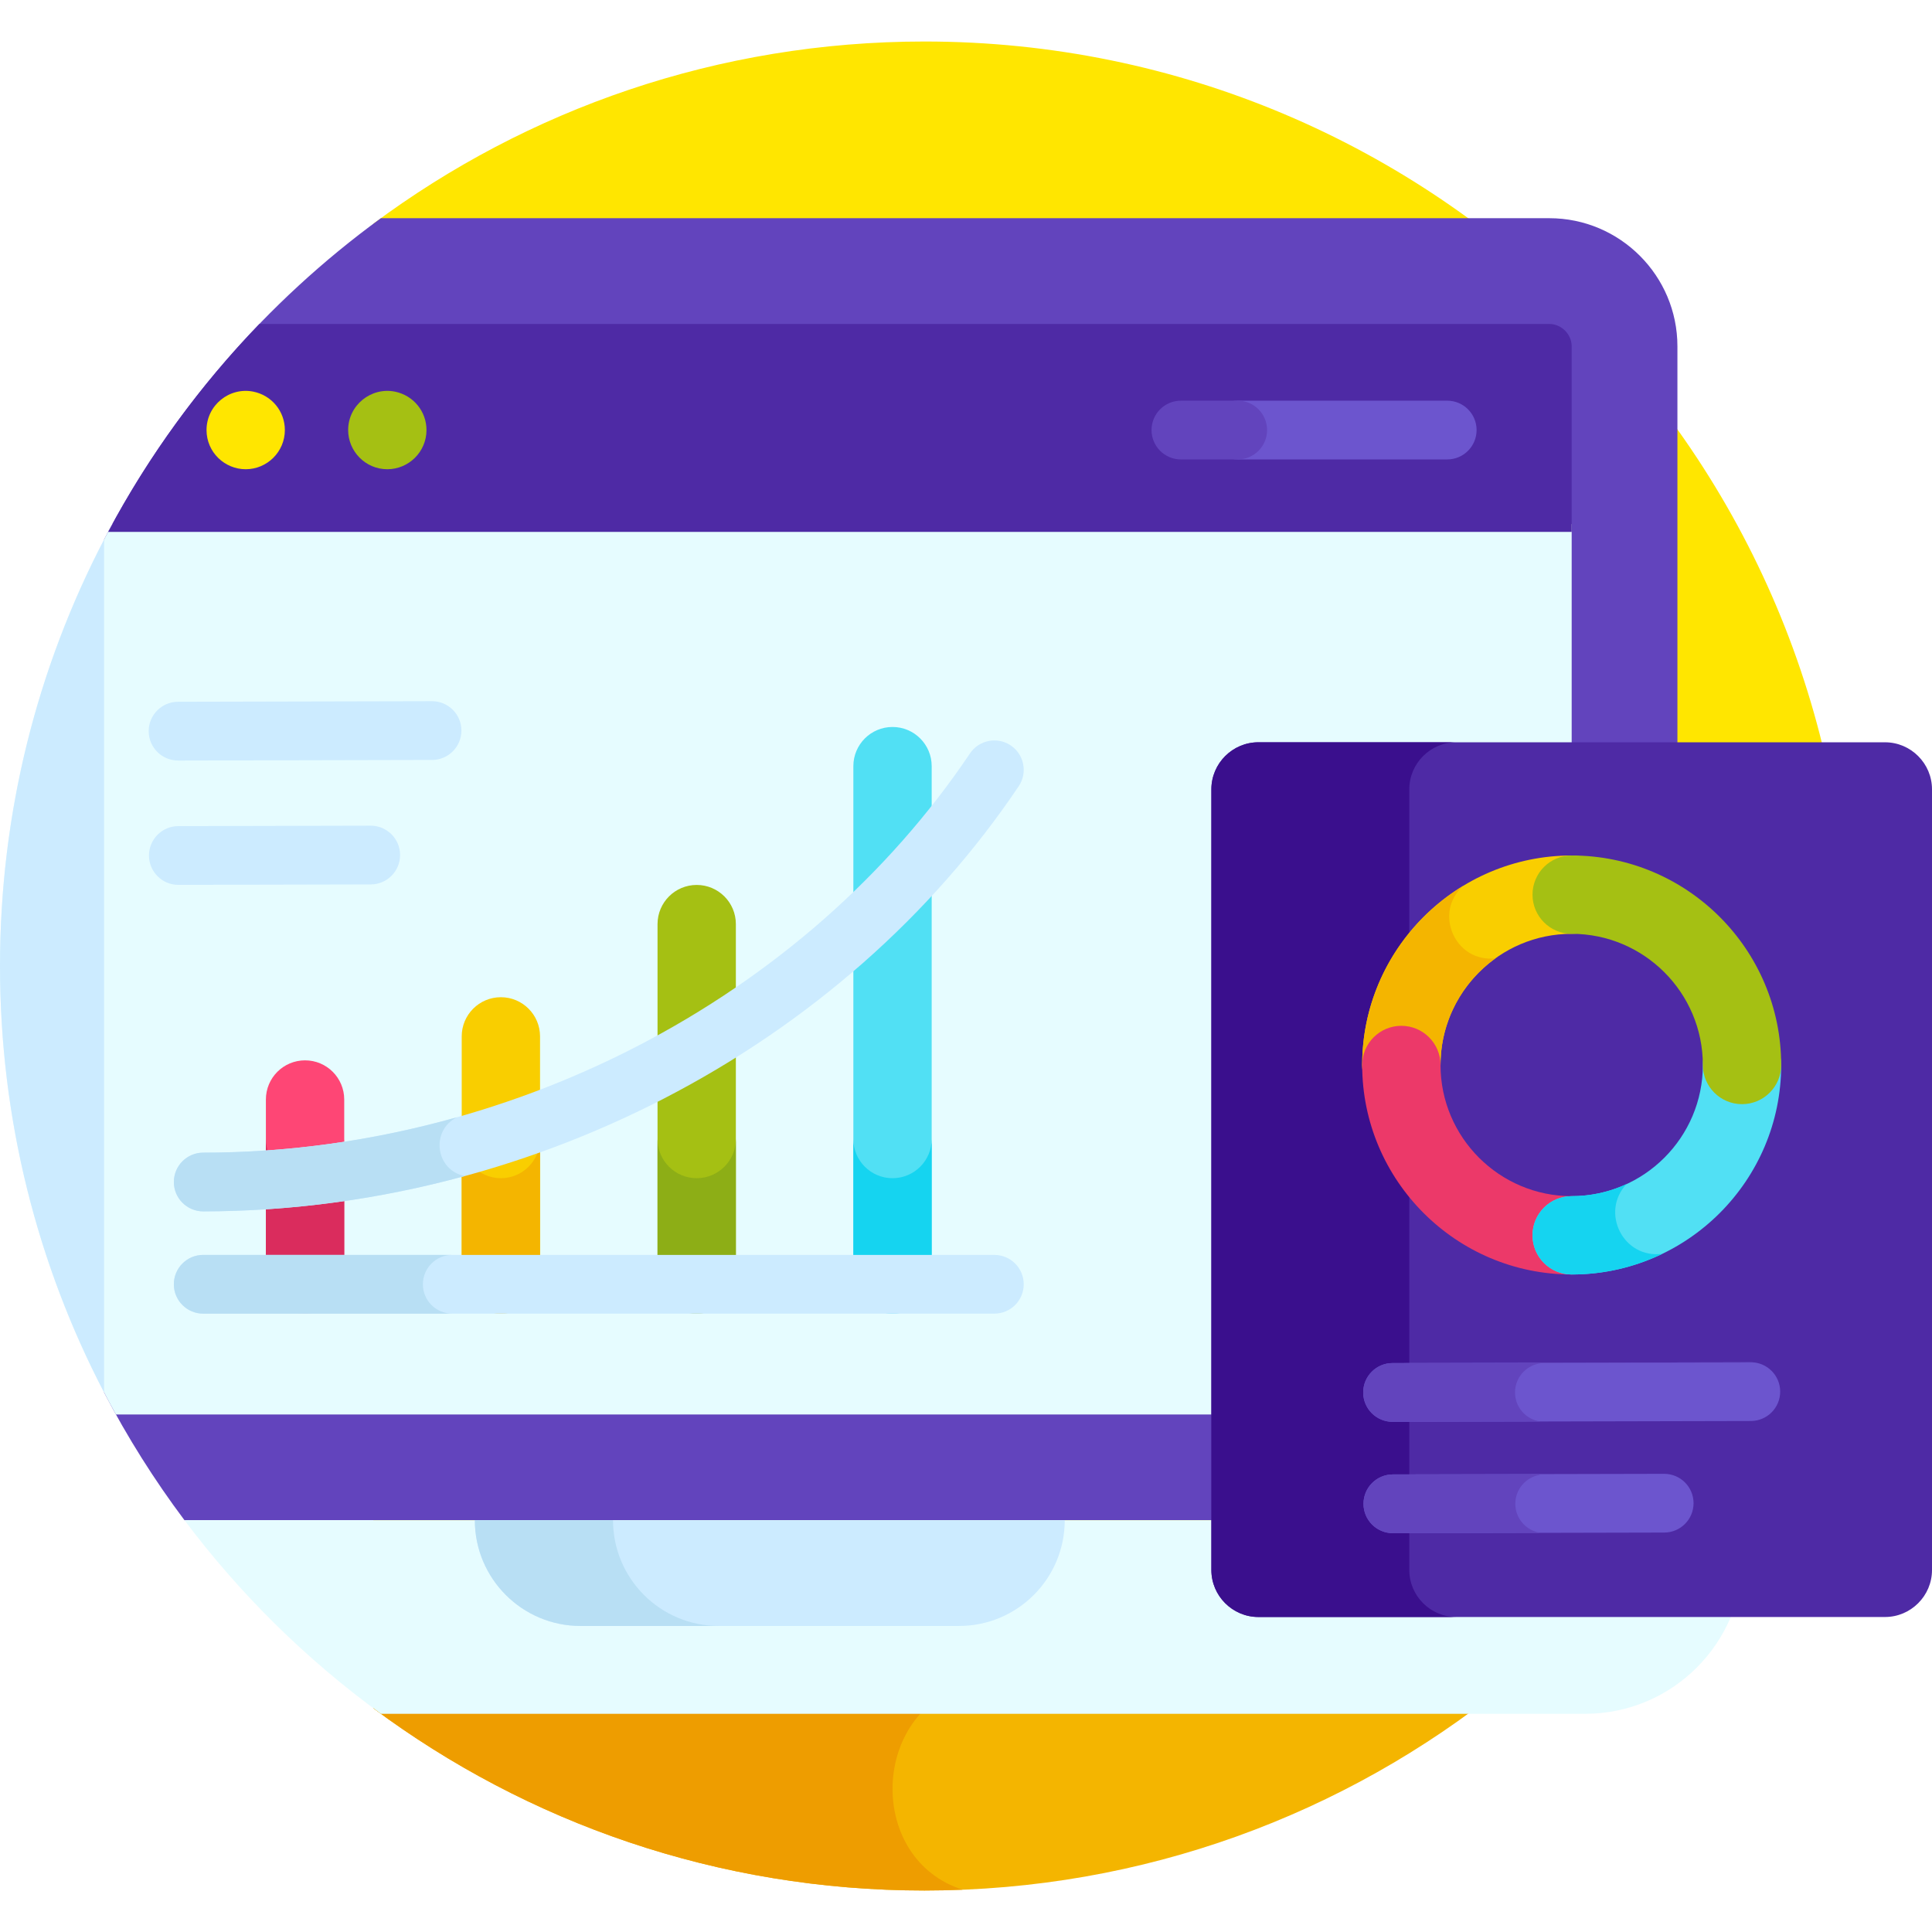 <?xml version="1.0" standalone="no"?>
<!DOCTYPE svg PUBLIC "-//W3C//DTD SVG 1.1//EN" "http://www.w3.org/Graphics/SVG/1.1/DTD/svg11.dtd">
<svg xmlns="http://www.w3.org/2000/svg" height="512" viewBox="0 -11 512 512" width="512"><path d="m398.43 436c55.832-44.906 91.574-113.773 91.574-191 0-135.309-109.691-245-245.004-245-54.73 0-105.27 17.953-146.055 48.285v387.715zm0 0" fill="#ffe600"/><path d="m98.945 436v5.719c40.785 30.332 91.32 48.285 146.055 48.285 58.086 0 111.438-20.227 153.43-54.004zm0 0" fill="#f4b500"/><path d="m254.863 436h-155.918v5.719c40.785 30.332 91.32 48.285 146.055 48.285 3.387 0 6.754-.078 10.105-.215-24.984-7.988-24.461-45.574-.242-53.789zm0 0" fill="#ee9d00"/><path d="m410.578 46.824h-309.633c-30.562 22.258-55.781 51.406-73.371 85.164v226.016c6.195 11.891 13.328 23.219 21.312 33.863h361.691c18.727 0 33.957-15.23 33.957-33.953v-277.133c0-18.723-15.23-33.957-33.957-33.957zm0 0" fill="#6244bd"/><path d="m0 245c0 43.129 11.156 83.645 30.723 118.848h379.859c3.215 0 5.93-2.719 5.93-5.934v-230.035h-386.75c-18.977 34.797-29.762 74.699-29.762 117.121zm0 0" fill="#e6fcff"/><path d="m27.582 357.914v-225.926c-17.613 33.816-27.582 72.246-27.582 113.012 0 40.77 9.969 79.203 27.586 113.02 0-.035-.004-.07-.004-.105zm0 0" fill="#ccebff"/><path d="m410.578 74.852h-341.836c-15.785 16.344-29.309 34.879-40.086 55.102h387.855v-49.172c0-3.215-2.715-5.93-5.934-5.93zm0 0" fill="#4e2aa5"/><path d="m452.461 391.871h-403.57c14.691 19.586 32.254 36.887 52.055 51.305h319.133c23.109 0 41.844-18.734 41.844-41.844 0-5.227-4.234-9.461-9.461-9.461zm0 0" fill="#e6fcff"/><path d="m65.113 113.352c-5.566 0-10.379-4.504-10.379-10.379 0-6.598 6.066-11.457 12.402-10.184 4.867.988 8.355 5.203 8.355 10.184 0 5.719-4.66 10.379-10.379 10.379zm0 0" fill="#ffe600"/><path d="m102.645 113.352c-5.797 0-10.379-4.75-10.379-10.379 0-6.582 6.055-11.453 12.41-10.184 4.895 1.012 8.348 5.242 8.348 10.184 0 5.781-4.734 10.379-10.379 10.379zm0 0" fill="#a5c013"/><path d="m383.527 110.754h-55.523c-4.301 0-7.781-3.484-7.781-7.785 0-4.297 3.484-7.785 7.781-7.785h55.523c4.301 0 7.785 3.488 7.785 7.785 0 4.301-3.484 7.785-7.785 7.785zm0 0" fill="#6c55ce"/><path d="m254.145 419.895h-100.281c-15.477 0-28.023-12.547-28.023-28.023h156.328c0 15.477-12.547 28.023-28.023 28.023zm0 0" fill="#ccebff"/><path d="m162.457 391.871h-36.617c0 15.477 12.547 28.023 28.023 28.023h36.617c-15.477 0-28.023-12.547-28.023-28.023zm0 0" fill="#b8dff4"/><path d="m328.004 110.754h-15.055c-4.297 0-7.781-3.484-7.781-7.785 0-4.297 3.484-7.785 7.781-7.785h15.055c4.301 0 7.785 3.488 7.785 7.785 0 4.301-3.484 7.785-7.785 7.785zm0 0" fill="#6244bd"/><path d="m499.547 417.523h-166.066c-6.852 0-12.457-5.605-12.457-12.457v-206.895c0-6.852 5.605-12.457 12.457-12.457h166.066c6.848 0 12.453 5.605 12.453 12.457v206.898c0 6.848-5.605 12.453-12.453 12.453zm0 0" fill="#4e2aa5"/><path d="m373.477 405.066v-206.895c0-6.852 5.605-12.457 12.453-12.457h-52.449c-6.848 0-12.453 5.605-12.453 12.457v206.898c0 6.848 5.605 12.453 12.453 12.453h52.449c-6.852 0-12.453-5.605-12.453-12.457zm0 0" fill="#3a0f8d"/><path d="m371.371 281.613c-5.73 0-10.379-4.648-10.379-10.379 0-30.613 24.906-55.52 55.52-55.52 5.734 0 10.379 4.645 10.379 10.379 0 5.73-4.645 10.379-10.379 10.379-19.164 0-34.758 15.594-34.758 34.762 0 5.73-4.648 10.379-10.383 10.379zm0 0" fill="#f9ce00"/><path d="m387.801 223.73c-16.059 9.742-26.809 27.391-26.809 47.504 0 5.73 4.648 10.379 10.379 10.379 5.734 0 10.383-4.648 10.383-10.379 0-11.637 5.75-21.949 14.555-28.262-10.746 1.18-16.523-12.168-8.508-19.242zm0 0" fill="#f4b500"/><path d="m416.512 326.75c-30.613 0-55.52-24.906-55.52-55.52 0-5.73 4.648-10.379 10.379-10.379 5.734 0 10.383 4.648 10.383 10.379 0 19.168 15.594 34.762 34.758 34.762 5.734 0 10.379 4.648 10.379 10.379 0 5.734-4.645 10.379-10.379 10.379zm0 0" fill="#ec3969"/><path d="m416.512 326.75c-5.73 0-10.379-4.645-10.379-10.379 0-5.73 4.648-10.379 10.379-10.379 19.168 0 34.762-15.594 34.762-34.762 0-5.73 4.648-10.379 10.379-10.379 5.734 0 10.379 4.648 10.379 10.379 0 30.617-24.906 55.52-55.52 55.52zm0 0" fill="#51e0f4"/><path d="m461.652 281.613c-5.73 0-10.379-4.648-10.379-10.379 0-19.168-15.594-34.762-34.762-34.762-5.73 0-10.379-4.648-10.379-10.379 0-5.734 4.648-10.379 10.379-10.379 30.613 0 55.52 24.906 55.52 55.52 0 5.73-4.648 10.379-10.379 10.379zm0 0" fill="#a5c013"/><path d="m369.047 365.797c-4.293 0-7.777-3.477-7.785-7.77-.012-4.297 3.465-7.793 7.766-7.801l94.938-.215h.016c4.293 0 7.773 3.473 7.785 7.766.008 4.301-3.469 7.793-7.77 7.801l-94.934.219c-.004 0-.012 0-.016 0zm0 0" fill="#6c55ce"/><path d="m369.121 395.309c-4.289 0-7.773-3.473-7.781-7.766-.012-4.301 3.465-7.793 7.766-7.805l71.902-.16h.016c4.293 0 7.773 3.473 7.785 7.766.008 4.301-3.469 7.793-7.77 7.801l-71.898.164zm0 0" fill="#6c55ce"/><path d="m401.496 358.027c-.012-4.297 3.469-7.793 7.766-7.801l55.832-.125c-.363-.055-.734-.09-1.113-.09h-.016l-94.938.215c-4.297.012-7.777 3.504-7.766 7.801.008 4.297 3.492 7.77 7.785 7.77h.016l39.105-.09c-3.766-.539-6.664-3.766-6.672-7.68zm0 0" fill="#6244bd"/><path d="m408.016 395.176c-3.648-.637-6.434-3.801-6.441-7.633-.012-3.848 2.777-7.039 6.441-7.68v-.211l-38.91.086c-4.301.012-7.777 3.504-7.766 7.805.008 4.293 3.492 7.766 7.781 7.766h.02l38.875-.086zm0 0" fill="#6244bd"/><path d="m80.844 337.129c-5.734 0-10.379-4.645-10.379-10.379v-46.367c0-5.734 4.645-10.379 10.379-10.379 5.73 0 10.379 4.645 10.379 10.379v46.371c0 5.73-4.648 10.375-10.379 10.375zm0 0" fill="#fe4675"/><path d="m132.738 337.129c-5.734 0-10.379-4.645-10.379-10.379v-63.098c0-5.734 4.645-10.379 10.379-10.379 5.73 0 10.379 4.645 10.379 10.379v63.102c0 5.73-4.648 10.375-10.379 10.375zm0 0" fill="#f9ce00"/><path d="m184.633 337.129c-5.73 0-10.379-4.645-10.379-10.379v-92.852c0-5.734 4.648-10.379 10.379-10.379 5.73 0 10.379 4.645 10.379 10.379v92.852c0 5.734-4.648 10.379-10.379 10.379zm0 0" fill="#a5c013"/><path d="m236.527 337.129c-5.73 0-10.379-4.645-10.379-10.379v-134.715c0-5.73 4.648-10.379 10.379-10.379 5.734 0 10.379 4.648 10.379 10.379v134.715c0 5.734-4.645 10.379-10.379 10.379zm0 0" fill="#51e0f4"/><path d="m80.844 301.234c-5.734 0-10.379-4.645-10.379-10.379v35.895c0 5.734 4.645 10.379 10.379 10.379 5.73 0 10.379-4.645 10.379-10.379v-35.895c0 5.734-4.648 10.379-10.379 10.379zm0 0" fill="#da2c5d"/><path d="m132.738 301.234c-5.734 0-10.379-4.645-10.379-10.379v35.895c0 5.734 4.645 10.379 10.379 10.379 5.73 0 10.379-4.645 10.379-10.379v-35.895c0 5.734-4.648 10.379-10.379 10.379zm0 0" fill="#f4b500"/><path d="m184.633 301.234c-5.73 0-10.379-4.645-10.379-10.379v35.895c0 5.734 4.648 10.379 10.379 10.379 5.73 0 10.379-4.645 10.379-10.379v-35.895c0 5.734-4.648 10.379-10.379 10.379zm0 0" fill="#8dae16"/><path d="m236.527 301.234c-5.73 0-10.379-4.645-10.379-10.379v35.895c0 5.734 4.648 10.379 10.379 10.379 5.734 0 10.379-4.645 10.379-10.379v-35.895c0 5.734-4.645 10.379-10.379 10.379zm0 0" fill="#15d4f0"/><g fill="#ccebff"><path d="m47.191 190.547c-4.293 0-7.777-3.477-7.785-7.77-.012-4.297 3.465-7.793 7.766-7.801l67.305-.152h.02c4.289 0 7.773 3.473 7.781 7.766.012 4.301-3.465 7.793-7.766 7.805l-67.305.152c-.004 0-.012 0-.016 0zm0 0"/><path d="m47.266 223.496c-4.293 0-7.773-3.473-7.785-7.766-.008-4.297 3.469-7.793 7.766-7.801l50.977-.117h.016c4.293 0 7.777 3.473 7.785 7.766.012 4.301-3.465 7.793-7.766 7.805l-50.977.113s-.012 0-.016 0zm0 0"/><path d="m263.512 337.129h-209.656c-4.297 0-7.781-3.484-7.781-7.781 0-4.301 3.484-7.785 7.781-7.785h209.66c4.297 0 7.781 3.484 7.781 7.785 0 4.297-3.484 7.781-7.785 7.781zm0 0"/></g><path d="m112.07 329.348c0-4.301 3.488-7.785 7.785-7.785h-66c-4.301 0-7.785 3.484-7.785 7.785 0 4.297 3.488 7.781 7.785 7.781h66c-4.297 0-7.785-3.484-7.785-7.781zm0 0" fill="#b8dff4"/><path d="m53.855 310.027c-4.297 0-7.781-3.484-7.781-7.781 0-4.301 3.484-7.785 7.781-7.785 39.473 0 79.207-9.734 114.91-28.148 36.172-18.66 66.699-45.508 88.285-77.648 2.398-3.566 7.234-4.52 10.805-2.121 3.566 2.398 4.516 7.234 2.121 10.801-23.047 34.312-55.578 62.945-94.074 82.805-37.664 19.426-79.578 29.816-122.047 29.879zm0 0" fill="#ccebff"/><path d="m121.141 285.07c-21.977 6.191-44.672 9.391-67.285 9.391-4.297 0-7.781 3.484-7.781 7.785 0 4.297 3.484 7.781 7.781 7.781 23.523-.035 46.613-3.18 69.309-9.367-7.781-1.539-9.148-12.102-2.023-15.59zm0 0" fill="#b8dff4"/><path d="m431.035 302.801c-4.422 2.043-9.34 3.191-14.523 3.191-5.73 0-10.379 4.648-10.379 10.379 0 5.734 4.648 10.379 10.379 10.379 8.605 0 16.758-1.969 24.035-5.477-10.367 1.379-16.52-10.996-9.512-18.473zm0 0" fill="#15d4f0"/></svg>